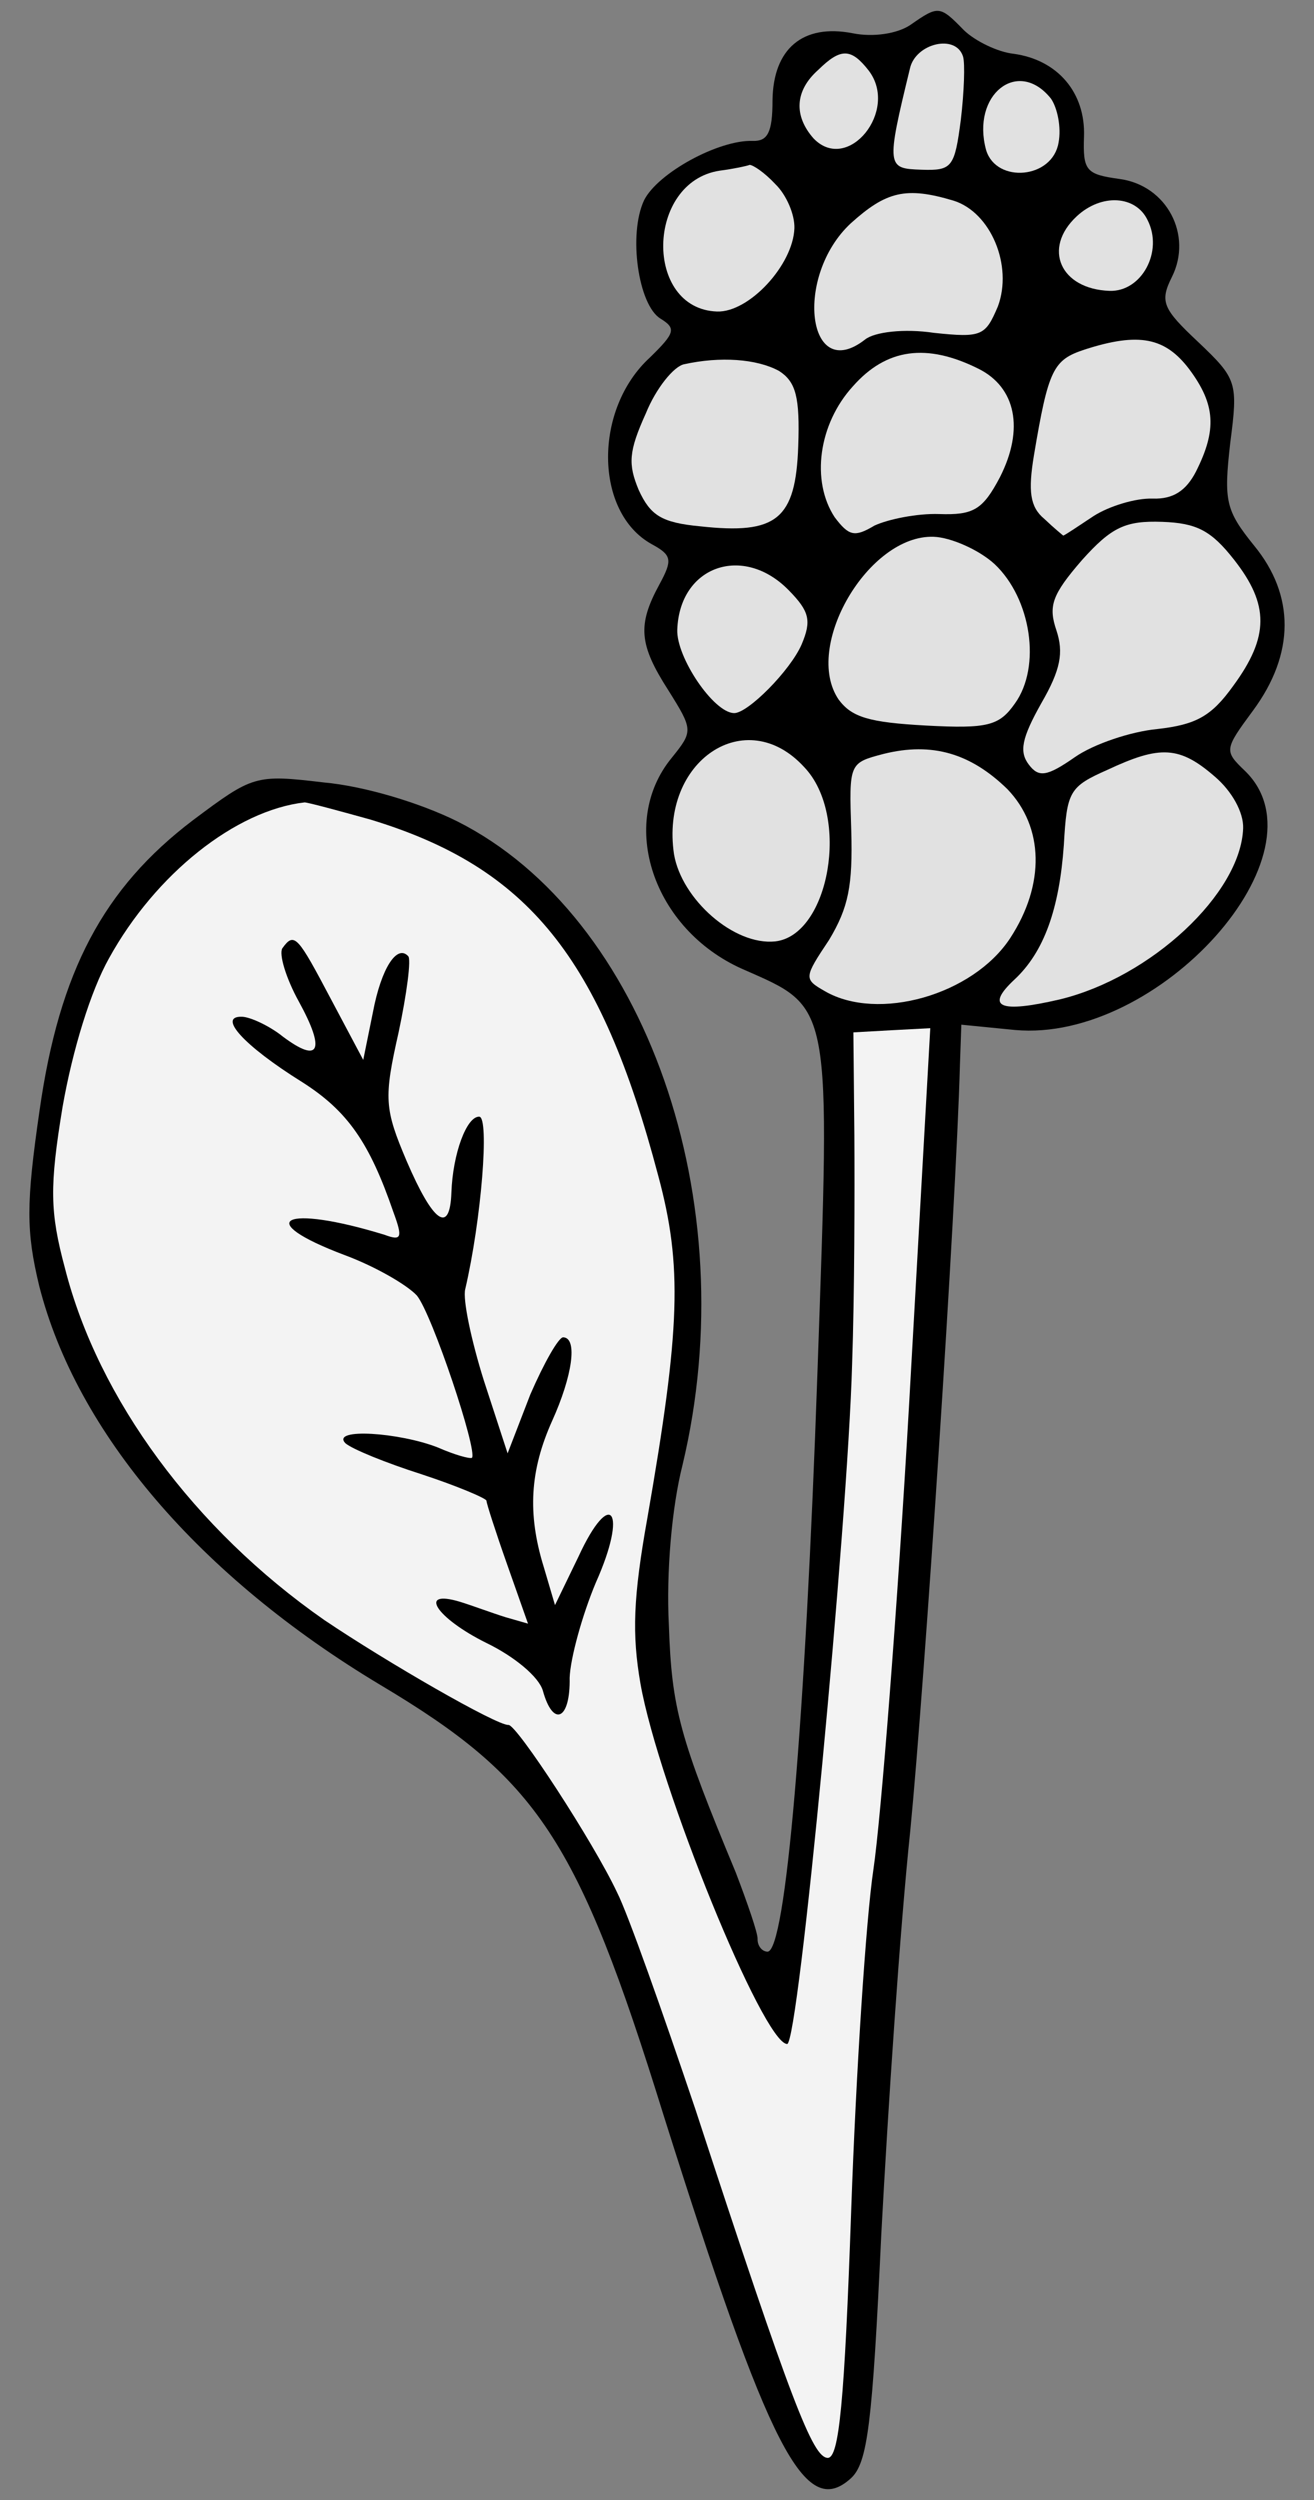 <?xml version="1.0" encoding="UTF-8" standalone="no"?>
<!DOCTYPE svg PUBLIC "-//W3C//DTD SVG 1.1//EN" "http://www.w3.org/Graphics/SVG/1.1/DTD/svg11.dtd">
<svg xmlns:xl="http://www.w3.org/1999/xlink" version="1.1" xmlns="http://www.w3.org/2000/svg" xmlns:dc="http://purl.org/dc/elements/1.1/" viewBox="54 63 184.5 351" width="184.5" height="351">
  <rect x="54" y="63" width="184.5" height="351" fill="#808080" stroke="none"/>
  <defs>
    <clipPath id="artboard_clip_path">
      <path d="M 54 63 L 238.5 63 L 238.5 360 L 212.954 414 L 54 414 Z"/>
    </clipPath>
  </defs>
  <g id="Dittany_of_Crete" stroke-opacity="1" stroke="none" fill="none" fill-opacity="1" stroke-dasharray="none">
    <title>Dittany of Crete</title>
    <g id="Dittany_of_Crete_Art" clip-path="url(#artboard_clip_path)">
      <title>Art</title>
      <g id="Group_70">
        <g id="Graphic_88">
          <path d="M 181.82 66.505 C 180.008 67.729 176.611 68.254 173.736 67.671 C 166.706 66.299 162.561 69.854 162.469 77.09 C 162.473 81.594 161.785 82.856 159.696 82.784 C 154.877 82.615 146.348 87.304 144.446 91.098 C 142.19 95.845 143.609 105.868 146.761 107.747 C 148.965 109.111 148.782 109.748 145.284 113.165 C 137.309 120.447 137.447 134.928 145.495 139.392 C 148.336 140.939 148.474 141.587 146.584 145.06 C 143.49 150.743 143.716 153.485 147.835 159.902 C 151.339 165.494 151.333 165.654 148.307 169.409 C 140.746 178.636 145.698 193.447 158.211 199.031 C 170.884 204.621 170.613 203.164 168.773 255.861 C 167.073 304.541 164.328 337.099 161.757 337.009 C 160.954 336.981 160.339 336.155 160.373 335.192 C 160.401 334.388 158.94 330.155 157.319 325.916 C 149.454 306.982 148.309 302.921 147.916 291.164 C 147.531 283.751 148.333 274.611 149.826 268.711 C 158.678 231.701 144.635 191.64 118.237 178.332 C 113.019 175.737 105.22 173.374 99.447 172.851 C 89.836 171.711 89.509 171.86 81.085 178.161 C 68.527 187.696 62.328 199.383 59.555 218.91 C 57.649 232.034 57.675 235.895 59.5 243.519 C 64.732 264.131 82.041 284.36 107.408 299.562 C 129.469 312.718 135.127 321.12 147.127 359.823 C 162.042 407.153 167.013 416.817 173.492 410.931 C 175.82 408.76 176.487 403.475 177.745 376.656 C 178.678 359.155 180.373 333.638 181.814 320.015 C 183.823 299.335 188.234 232.894 188.786 212.485 L 188.983 206.862 L 196.517 207.607 C 216.721 209.439 240.655 182.768 228.832 171.256 C 225.875 168.418 225.88 168.258 229.932 162.769 C 235.842 154.772 235.806 146.567 230.098 139.612 C 226.089 134.646 225.812 133.349 226.741 125.178 C 227.842 116.691 227.698 116.204 222.249 111.027 C 217.265 106.349 216.816 105.368 218.546 101.889 C 221.485 96.04 217.871 88.997 211.145 88.119 C 206.503 87.474 206.038 86.976 206.206 82.156 C 206.419 76.051 202.56 71.412 196.316 70.55 C 194.073 70.311 190.91 68.753 189.354 67.251 C 185.937 63.754 185.777 63.748 181.82 66.505 Z" fill="black"/>
        </g>
        <g id="Graphic_87">
          <path d="M 189.225 70.946 C 189.513 71.921 189.372 75.938 188.916 79.782 C 188.038 86.508 187.7 86.979 183.362 86.827 C 178.542 86.659 178.387 86.493 181.767 72.616 C 182.533 69.104 188.213 67.694 189.225 70.946 Z" fill="#e1e1e1"/>
        </g>
        <g id="Graphic_86">
          <path d="M 175.967 72.896 C 180.274 78.516 173.046 87.432 168.234 82.438 C 165.449 79.285 165.572 75.75 168.892 72.81 C 172.057 69.703 173.503 69.754 175.967 72.896 Z" fill="#e1e1e1"/>
        </g>
        <g id="Graphic_85">
          <path d="M 201.566 76.846 C 202.485 78.165 203.032 80.919 202.638 82.996 C 201.816 88.115 193.91 88.804 192.466 84.089 C 190.325 76.293 196.942 71.055 201.566 76.846 Z" fill="#e1e1e1"/>
        </g>
        <g id="Graphic_84">
          <path d="M 162.863 88.846 C 164.419 90.348 165.609 93.124 165.542 95.052 C 165.362 100.193 159.176 106.894 154.678 106.737 C 144.395 106.378 144.697 88.533 155.047 86.964 C 156.986 86.71 158.93 86.296 159.257 86.146 C 159.739 86.163 161.312 87.183 162.863 88.846 Z" fill="#e1e1e1"/>
        </g>
        <g id="Graphic_83">
          <path d="M 187.875 91.167 C 193.127 92.798 196.243 100.306 194.113 106.023 C 192.36 110.144 191.867 110.448 185.136 109.731 C 180.976 109.103 176.776 109.6 175.451 110.679 C 167.349 116.992 165.467 101.805 173.448 94.363 C 178.43 89.872 181.189 89.164 187.875 91.167 Z" fill="#e1e1e1"/>
        </g>
        <g id="Graphic_82">
          <path d="M 215.126 93.888 C 217.384 98.31 214.291 103.993 209.792 103.836 C 202.884 103.594 200.349 97.876 205.171 93.38 C 208.662 90.123 213.477 90.452 215.126 93.888 Z" fill="#e1e1e1"/>
        </g>
        <g id="Graphic_81">
          <path d="M 220.989 114.843 C 224.677 119.798 224.875 123.344 221.936 129.193 C 220.555 131.879 218.743 133.103 215.851 133.002 C 213.441 132.917 209.701 134.074 207.562 135.447 C 205.257 136.975 203.445 138.198 203.284 138.193 C 203.284 138.193 202.032 137.184 200.631 135.848 C 198.599 134.169 198.356 131.908 199.173 126.95 C 201.206 114.796 201.893 113.533 206.287 112.078 C 213.934 109.61 217.606 110.382 220.989 114.843 Z" fill="#e1e1e1"/>
        </g>
        <g id="Graphic_80">
          <path d="M 191.394 114.775 C 196.612 117.37 197.856 123.204 194.401 130 C 191.989 134.581 190.676 135.34 185.856 135.171 C 182.804 135.065 178.753 135.888 176.792 136.785 C 173.999 138.457 173.201 138.268 171.202 135.625 C 167.842 130.521 168.926 122.516 173.775 117.216 C 178.465 111.911 184.122 111.143 191.394 114.775 Z" fill="#e1e1e1"/>
        </g>
        <g id="Graphic_79">
          <path d="M 163.394 115.084 C 165.754 116.614 166.323 118.725 166.082 125.634 C 165.723 135.916 163.074 138.075 152.338 136.896 C 146.886 136.384 145.314 135.364 143.67 131.768 C 142.186 128.177 142.248 126.41 144.688 121.026 C 146.097 117.536 148.619 114.407 150.076 114.136 C 155.102 113.025 160.237 113.365 163.394 115.084 Z" fill="#e1e1e1"/>
        </g>
        <g id="Graphic_78">
          <path d="M 227.293 141.605 C 232.221 147.889 232.225 152.394 227.158 159.294 C 224.115 163.531 221.981 164.744 216.491 165.356 C 212.779 165.709 207.57 167.457 204.932 169.296 C 200.976 172.053 199.845 172.174 198.461 170.356 C 197.077 168.539 197.466 166.622 200.21 161.731 C 202.949 157.001 203.354 154.603 202.336 151.511 C 201.169 148.092 201.707 146.502 205.897 141.662 C 210.082 136.982 212.044 136.086 217.185 136.265 C 222.005 136.434 224.06 137.47 227.293 141.605 Z" fill="#e1e1e1"/>
        </g>
        <g id="Graphic_77">
          <path d="M 193.654 142.2 C 198.793 147.044 200.229 156.585 196.509 161.763 C 194.308 164.903 192.685 165.329 184.015 164.865 C 175.988 164.424 173.6 163.697 171.756 161.22 C 166.707 153.805 175.944 138.042 185.101 138.362 C 187.511 138.446 191.472 140.193 193.654 142.2 Z" fill="#e1e1e1"/>
        </g>
        <g id="Graphic_76">
          <path d="M 164.733 145.854 C 167.684 148.853 167.961 150.149 166.557 153.478 C 164.982 157.123 158.98 163.187 157.052 163.12 C 154.16 163.019 148.961 155.277 149.096 151.421 C 149.41 142.424 158.364 139.359 164.733 145.854 Z" fill="#e1e1e1"/>
        </g>
        <g id="Graphic_75">
          <path d="M 166.921 170.703 C 173.439 177.526 170.44 194.311 162.85 195.172 C 157.038 195.773 149.705 189.244 148.639 182.933 C 146.683 169.835 158.709 161.73 166.921 170.703 Z" fill="#e1e1e1"/>
        </g>
        <g id="Graphic_74">
          <path d="M 195.446 173.79 C 200.568 179.116 200.77 187.166 195.841 194.715 C 190.575 202.735 177.254 206.452 169.844 202.172 C 166.847 200.459 166.853 200.298 170.417 194.953 C 173.151 190.384 173.739 187.348 173.527 179.62 C 173.215 170.118 173.215 170.118 178.085 168.841 C 184.9 167.148 190.312 168.785 195.446 173.79 Z" fill="#e1e1e1"/>
        </g>
        <g id="Graphic_73">
          <path d="M 224.621 172.074 C 226.963 174.086 228.63 177.04 228.551 179.289 C 228.231 188.447 215.595 200.231 202.779 203.322 C 194.346 205.28 192.286 204.403 196.442 200.527 C 200.599 196.651 202.74 190.613 203.376 181.627 C 203.8 174.082 204.144 173.45 209.536 171.065 C 216.894 167.622 219.626 167.718 224.621 172.074 Z" fill="#e1e1e1"/>
        </g>
        <g id="Graphic_72">
          <path d="M 106.021 178.067 L 106.021 178.067 C 101.401 176.779 97.258 175.669 96.776 175.653 C 87.085 176.762 75.835 185.699 69.309 197.535 C 66.737 202.11 64.196 210.386 62.79 218.38 C 60.952 229.576 60.989 233.116 63.124 241.072 C 67.792 259.412 81.307 277.739 99.523 290.44 C 108.324 296.377 123.777 305.281 125.389 305.176 C 126.519 305.055 137.36 321.68 140.653 328.712 C 142.158 331.66 146.989 345.341 151.653 359.176 C 165.17 400.506 168.125 408.009 170.213 408.082 C 171.82 408.138 172.577 400.282 173.525 373.13 C 174.193 354.012 175.587 332.506 176.637 325.465 C 177.687 318.424 180.005 288.907 181.658 260.01 L 184.622 207.353 L 179.143 207.644 L 173.824 207.941 L 173.962 222.423 C 174.009 230.306 173.986 244.783 173.643 254.583 C 173.024 276.921 166.128 350.03 164.521 349.974 C 161.148 349.857 146.482 313.795 143.929 299.39 C 142.724 292.431 142.904 287.29 144.903 276.099 C 149.529 249.559 149.838 240.722 146.42 228.056 C 138.322 197.371 128.145 184.791 106.021 178.067 Z" fill="#f3f3f3"/>
        </g>
        <g id="Graphic_71">
          <path d="M 93.648 196.133 C 93.137 196.92 94.144 200.333 95.96 203.613 C 99.741 210.501 98.87 212.401 93.698 208.521 C 91.82 207.008 89.128 205.788 88.003 205.748 C 84.469 205.625 88.185 209.776 96.371 214.888 C 102.823 218.973 105.885 223.424 109.243 233.192 C 110.566 236.777 110.388 237.254 108.007 236.366 C 93.842 232.011 89.26 234.264 102.437 239.228 C 106.725 240.825 111.139 243.392 112.535 244.889 C 114.694 247.538 121.101 266.743 120.264 267.679 C 119.937 267.828 117.865 267.273 115.489 266.225 C 110.094 264.106 100.466 263.449 102.481 265.61 C 103.417 266.447 108.175 268.383 113.266 270.008 C 118.196 271.628 122.317 273.38 122.306 273.702 C 122.295 274.023 123.6 278.09 125.21 282.65 L 128.138 290.956 L 124.952 290.041 C 123.202 289.497 120.344 288.432 118.593 287.888 C 112.544 286.069 115.296 290.186 122.253 293.646 C 126.208 295.554 129.647 298.408 130.222 300.359 C 131.649 305.556 134.098 304.515 133.985 298.56 C 134.08 295.829 135.739 289.774 137.669 285.176 C 142.205 275.04 139.747 271.737 135.222 281.552 L 131.928 288.354 L 130.346 282.99 C 128.034 275.51 128.407 269.411 131.546 262.443 C 134.336 256.267 135.169 250.827 133.08 250.754 C 132.438 250.731 130.381 254.359 128.456 258.796 L 125.273 267.049 L 121.931 256.799 C 120.194 251.269 118.95 245.435 119.322 244 C 121.592 234.267 122.739 219.83 121.293 219.779 C 119.526 219.718 117.574 224.958 117.383 230.42 C 117.175 236.365 114.822 234.674 111.102 226.019 C 107.981 218.671 107.871 217.219 109.964 207.963 C 111.118 202.534 111.774 197.57 111.303 197.232 C 109.753 195.57 107.546 198.87 106.364 205.103 L 105.003 211.811 L 100.475 203.288 C 95.798 194.439 95.338 193.779 93.648 196.133 Z" fill="black"/>
        </g>
      </g>
    </g>
  </g>
</svg>
